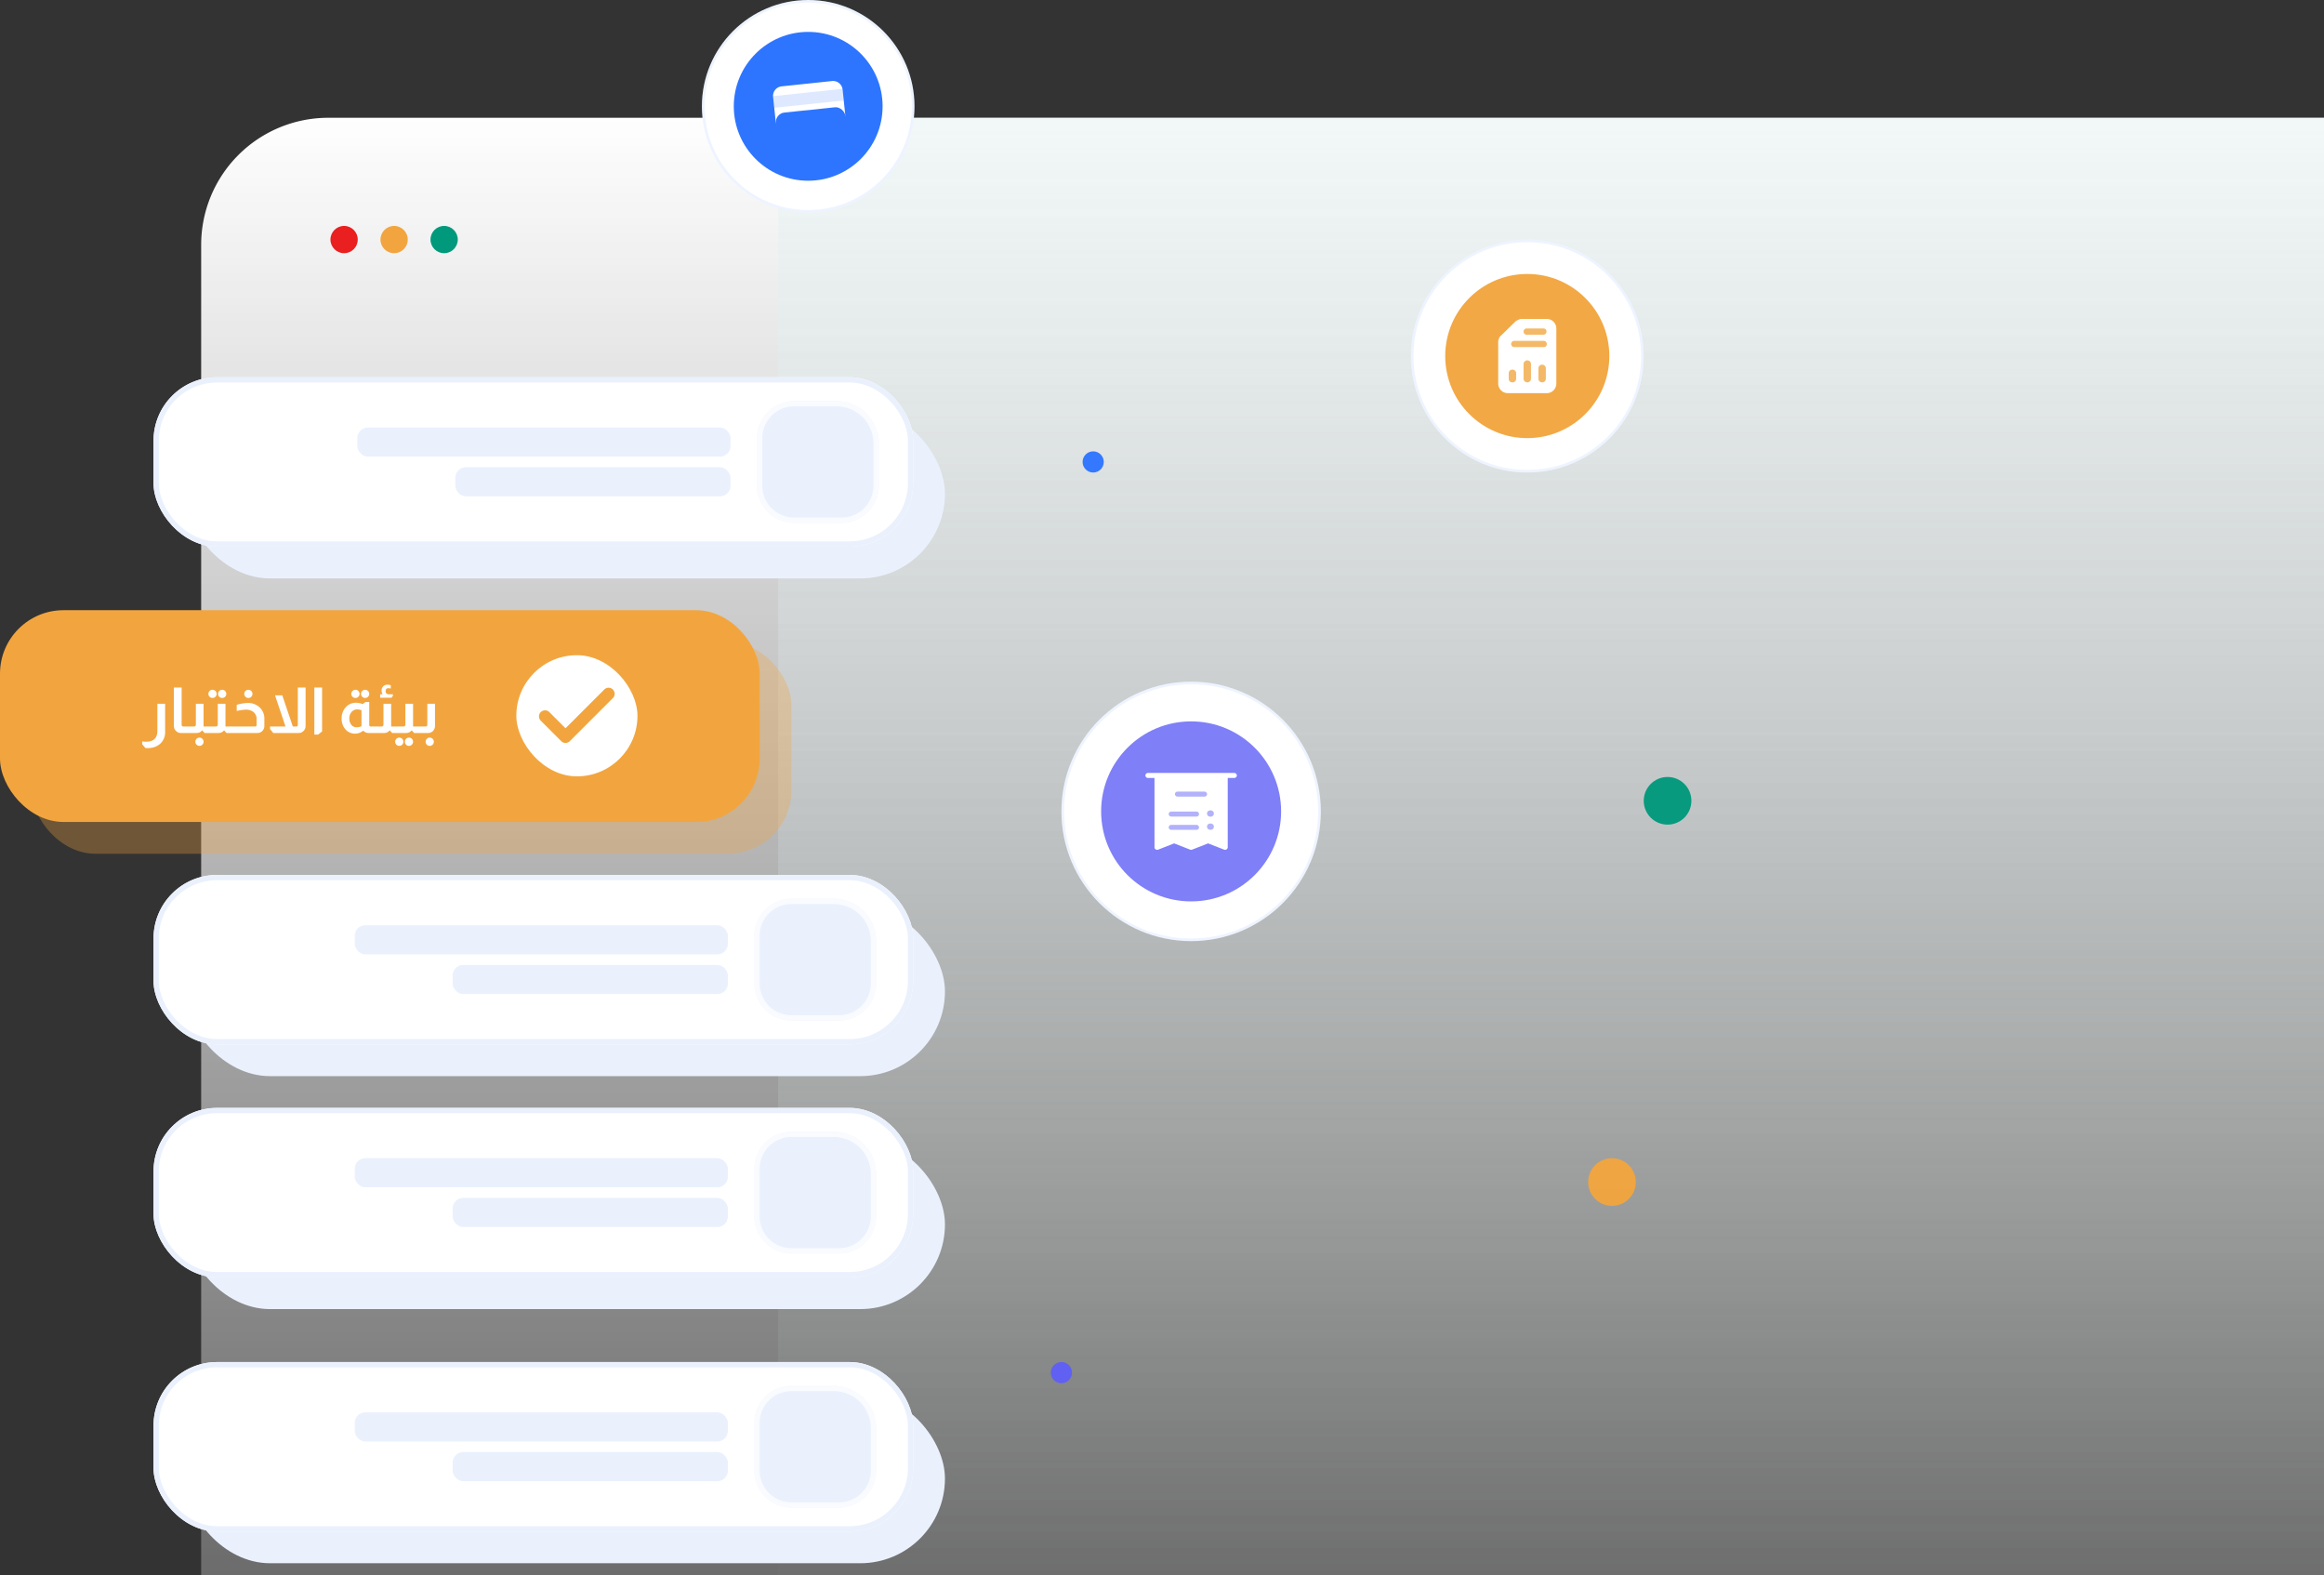 <svg xmlns="http://www.w3.org/2000/svg" xmlns:xlink="http://www.w3.org/1999/xlink" width="878" height="595" viewBox="0 0 878 595">
  <rect x="0" y="0" width="878" height="595" fill="#333333" stroke="none"/>
  <defs>
    <clipPath id="clip-path">
      <rect id="Rectangle_1793" data-name="Rectangle 1793" width="878" height="595" transform="translate(-765 6596)" fill="none" stroke="#707070" stroke-width="1"/>
    </clipPath>
    <linearGradient id="linear-gradient" x1="0.5" x2="0.5" y2="1" gradientUnits="objectBoundingBox">
      <stop offset="0" stop-color="#fff"/>
      <stop offset="1" stop-color="#fff" stop-opacity="0"/>
    </linearGradient>
    <linearGradient id="linear-gradient-2" x1="0.5" x2="0.5" y2="1" gradientUnits="objectBoundingBox">
      <stop offset="0" stop-color="#e0efef"/>
      <stop offset="1" stop-color="#e0efef" stop-opacity="0"/>
    </linearGradient>
  </defs>
  <g id="sendbox_plutu_graph_" data-name="sendbox plutu graph " transform="translate(765 -6596)" clip-path="url(#clip-path)">
    <g id="sendbox_graph_" data-name="sendbox graph " transform="translate(-1924 628.49)">
      <path id="Rectangle_1762" data-name="Rectangle 1762" d="M48,0H802V759H0V48A48,48,0,0,1,48,0Z" transform="translate(1235 6012)" fill="url(#linear-gradient)"/>
      <g id="Group_6435" data-name="Group 6435" transform="translate(1283.843 6052.846)">
        <circle id="Ellipse_397" data-name="Ellipse 397" cx="5.154" cy="5.154" r="5.154" transform="translate(18.898 0)" fill="#f2a53e"/>
        <circle id="Ellipse_398" data-name="Ellipse 398" cx="5.154" cy="5.154" r="5.154" transform="translate(0 0)" fill="#ea1f1f"/>
        <circle id="Ellipse_399" data-name="Ellipse 399" cx="5.154" cy="5.154" r="5.154" transform="translate(37.797 0)" fill="#00997c"/>
      </g>
      <rect id="Rectangle_1782" data-name="Rectangle 1782" width="584" height="571" transform="translate(1453 6012)" opacity="0.4" fill="url(#linear-gradient-2)"/>
      <rect id="Rectangle_1775" data-name="Rectangle 1775" width="287" height="80" rx="24" transform="translate(1171 6210)" fill="#f2a53e" opacity="0.313"/>
      <rect id="Rectangle_1764" data-name="Rectangle 1764" width="287" height="80" rx="24" transform="translate(1159 6198)" fill="#f2a53e"/>
      <g id="Group_6436" data-name="Group 6436" transform="translate(0 -565)">
        <rect id="Rectangle_1771" data-name="Rectangle 1771" width="287" height="64" rx="32" transform="translate(1229 6687)" fill="#eaf1fd"/>
        <g id="Rectangle_1772" data-name="Rectangle 1772" transform="translate(1217 6675)" fill="#fff" stroke="#eaf1fd" stroke-width="2">
          <rect width="287" height="64" rx="24" stroke="none"/>
          <rect x="1" y="1" width="285" height="62" rx="23" fill="none"/>
        </g>
        <g id="Rectangle_1776" data-name="Rectangle 1776" transform="translate(1445 6684)">
          <path id="Path_11669" data-name="Path 11669" d="M14,0H30A16,16,0,0,1,46,16V32A14,14,0,0,1,32,46H14A14,14,0,0,1,0,32V14A14,14,0,0,1,14,0Z" fill="#eaf1fd"/>
          <path id="Path_11670" data-name="Path 11670" d="M14,1H30A15,15,0,0,1,45,16V32A13,13,0,0,1,32,45H14A13,13,0,0,1,1,32V14A13,13,0,0,1,14,1Z" fill="none" stroke="rgba(255,255,255,0.72)" stroke-width="2"/>
        </g>
        <g id="Group_6441" data-name="Group 6441" transform="translate(0 1)">
          <rect id="Rectangle_1777" data-name="Rectangle 1777" width="141" height="11" rx="4" transform="translate(1294 6693)" fill="#eaf1fd"/>
          <rect id="Rectangle_1778" data-name="Rectangle 1778" width="104" height="11" rx="4" transform="translate(1331 6708)" fill="#eaf1fd"/>
        </g>
      </g>
      <g id="Group_6437" data-name="Group 6437" transform="translate(0 -377)">
        <rect id="Rectangle_1771-2" data-name="Rectangle 1771" width="287" height="64" rx="32" transform="translate(1229 6687)" fill="#eaf1fd"/>
        <g id="Rectangle_1772-2" data-name="Rectangle 1772" transform="translate(1217 6675)" fill="#fff" stroke="#eaf1fd" stroke-width="2">
          <rect width="287" height="64" rx="24" stroke="none"/>
          <rect x="1" y="1" width="285" height="62" rx="23" fill="none"/>
        </g>
        <g id="Rectangle_1779" data-name="Rectangle 1779" transform="translate(1444 6684)">
          <path id="Path_11671" data-name="Path 11671" d="M14,0H30A16,16,0,0,1,46,16V32A14,14,0,0,1,32,46H14A14,14,0,0,1,0,32V14A14,14,0,0,1,14,0Z" fill="#eaf1fd"/>
          <path id="Path_11672" data-name="Path 11672" d="M14,1H30A15,15,0,0,1,45,16V32A13,13,0,0,1,32,45H14A13,13,0,0,1,1,32V14A13,13,0,0,1,14,1Z" fill="none" stroke="rgba(255,255,255,0.72)" stroke-width="2"/>
        </g>
        <g id="Group_6442" data-name="Group 6442" transform="translate(-1 1)">
          <rect id="Rectangle_1777-2" data-name="Rectangle 1777" width="141" height="11" rx="4" transform="translate(1294 6693)" fill="#eaf1fd"/>
          <rect id="Rectangle_1778-2" data-name="Rectangle 1778" width="104" height="11" rx="4" transform="translate(1331 6708)" fill="#eaf1fd"/>
        </g>
      </g>
      <g id="Group_6438" data-name="Group 6438" transform="translate(0 -289)">
        <rect id="Rectangle_1771-3" data-name="Rectangle 1771" width="287" height="64" rx="32" transform="translate(1229 6687)" fill="#eaf1fd"/>
        <g id="Rectangle_1772-3" data-name="Rectangle 1772" transform="translate(1217 6675)" fill="#fff" stroke="#eaf1fd" stroke-width="2">
          <rect width="287" height="64" rx="24" stroke="none"/>
          <rect x="1" y="1" width="285" height="62" rx="23" fill="none"/>
        </g>
        <g id="Rectangle_1780" data-name="Rectangle 1780" transform="translate(1444 6684)">
          <path id="Path_11673" data-name="Path 11673" d="M14,0H30A16,16,0,0,1,46,16V32A14,14,0,0,1,32,46H14A14,14,0,0,1,0,32V14A14,14,0,0,1,14,0Z" fill="#eaf1fd"/>
          <path id="Path_11674" data-name="Path 11674" d="M14,1H30A15,15,0,0,1,45,16V32A13,13,0,0,1,32,45H14A13,13,0,0,1,1,32V14A13,13,0,0,1,14,1Z" fill="none" stroke="rgba(255,255,255,0.72)" stroke-width="2"/>
        </g>
        <g id="Group_6443" data-name="Group 6443" transform="translate(-1 1)">
          <rect id="Rectangle_1777-3" data-name="Rectangle 1777" width="141" height="11" rx="4" transform="translate(1294 6693)" fill="#eaf1fd"/>
          <rect id="Rectangle_1778-3" data-name="Rectangle 1778" width="104" height="11" rx="4" transform="translate(1331 6708)" fill="#eaf1fd"/>
        </g>
      </g>
      <g id="Group_6439" data-name="Group 6439" transform="translate(0 -193)">
        <rect id="Rectangle_1771-4" data-name="Rectangle 1771" width="287" height="64" rx="32" transform="translate(1229 6687)" fill="#eaf1fd"/>
        <g id="Rectangle_1772-4" data-name="Rectangle 1772" transform="translate(1217 6675)" fill="#fff" stroke="#eaf1fd" stroke-width="2">
          <rect width="287" height="64" rx="24" stroke="none"/>
          <rect x="1" y="1" width="285" height="62" rx="23" fill="none"/>
        </g>
        <g id="Rectangle_1781" data-name="Rectangle 1781" transform="translate(1444 6684)">
          <path id="Path_11675" data-name="Path 11675" d="M14,0H30A16,16,0,0,1,46,16V32A14,14,0,0,1,32,46H14A14,14,0,0,1,0,32V14A14,14,0,0,1,14,0Z" fill="#eaf1fd"/>
          <path id="Path_11676" data-name="Path 11676" d="M14,1H30A15,15,0,0,1,45,16V32A13,13,0,0,1,32,45H14A13,13,0,0,1,1,32V14A13,13,0,0,1,14,1Z" fill="none" stroke="rgba(255,255,255,0.72)" stroke-width="2"/>
        </g>
        <g id="Group_6444" data-name="Group 6444" transform="translate(-1 1)">
          <rect id="Rectangle_1777-4" data-name="Rectangle 1777" width="141" height="11" rx="4" transform="translate(1294 6693)" fill="#eaf1fd"/>
          <rect id="Rectangle_1778-4" data-name="Rectangle 1778" width="104" height="11" rx="4" transform="translate(1331 6708)" fill="#eaf1fd"/>
        </g>
      </g>
      <g id="sendbox_bg" data-name="sendbox bg" transform="translate(-22 -565.116)">
        <rect id="Rectangle_1774" data-name="Rectangle 1774" width="45.767" height="45.766" rx="22.883" transform="translate(1376.065 6780.116)" fill="#fff"/>
        <path id="Path_11655" data-name="Path 11655" d="M2658.282,9632.063h0a2.289,2.289,0,0,1-1.621-.671l-7.73-7.729a2.293,2.293,0,1,1,3.243-3.243l6.108,6.108,14.627-14.627a2.293,2.293,0,1,1,3.242,3.243l-16.249,16.248a2.289,2.289,0,0,1-1.621.672Z" transform="translate(-1263.629 -2818.805)" fill="#f2a53e"/>
        <path id="Path_11669-2" data-name="Path 11669" d="M-47.616-11.04V-.576A5.862,5.862,0,0,1-49.44,4.032a6.591,6.591,0,0,1-3.024,1.512,9.413,9.413,0,0,1-1.8.168q-.312,0-.84-.048L-56.28,4.2V3.168a9.637,9.637,0,0,0,1.488.12q4.248,0,4.248-4.128v-10.2Zm6.24-6.144V-3.048a.519.519,0,0,0,.144.384.508.508,0,0,0,.456.216h.624V0h-1.56A2.452,2.452,0,0,1-43.44-.7a2.535,2.535,0,0,1-.86-1.94V-17.184Zm8.28,6.144v8.592h1.224V0h-.84L-33.6-.984h-.048A2.544,2.544,0,0,1-35.688,0H-40.32V-2.448h3.62a.562.562,0,0,0,.48-.192A.616.616,0,0,0-36-3.12v-7.92ZM-34.632,1.752a1.476,1.476,0,0,1,1.08.456,1.5,1.5,0,0,1,.456,1.1,1.5,1.5,0,0,1-.456,1.1,1.476,1.476,0,0,1-1.08.456,1.5,1.5,0,0,1-1.1-.456,1.5,1.5,0,0,1-.456-1.1,1.5,1.5,0,0,1,.456-1.1A1.5,1.5,0,0,1-34.632,1.752Zm4.92-18.072a1.5,1.5,0,0,1,1.1.456,1.5,1.5,0,0,1,.456,1.1,1.476,1.476,0,0,1-.456,1.08,1.5,1.5,0,0,1-1.1.456,1.5,1.5,0,0,1-1.1-.456,1.476,1.476,0,0,1-.456-1.08,1.5,1.5,0,0,1,.456-1.1,1.5,1.5,0,0,1,1.1-.456Zm3.648,0a1.5,1.5,0,0,1,1.1.456,1.5,1.5,0,0,1,.456,1.1,1.476,1.476,0,0,1-.456,1.08,1.5,1.5,0,0,1-1.1.456,1.476,1.476,0,0,1-1.08-.456,1.476,1.476,0,0,1-.456-1.08,1.5,1.5,0,0,1,.456-1.1A1.476,1.476,0,0,1-26.064-16.32Zm1.248,5.28v8.592h1.224V0h-.84l-.888-.984h-.048A2.544,2.544,0,0,1-27.408,0H-32.04V-2.448h3.624a.562.562,0,0,0,.48-.192.616.616,0,0,0,.216-.48v-7.92Zm8.64-5.28a1.5,1.5,0,0,1,1.1.456,1.5,1.5,0,0,1,.456,1.1,1.476,1.476,0,0,1-.456,1.08,1.5,1.5,0,0,1-1.1.456,1.476,1.476,0,0,1-1.08-.456,1.476,1.476,0,0,1-.456-1.08,1.5,1.5,0,0,1,.456-1.1,1.476,1.476,0,0,1,1.08-.456Zm-4.392,5.688a15.059,15.059,0,0,1,4.152-.7A6.237,6.237,0,0,1-11.736-9.5a5.691,5.691,0,0,1,1.608,4.128V-2.64A2.675,2.675,0,0,1-10.8-.864,2.51,2.51,0,0,1-12.72,0H-23.76V-2.448h10.1a.53.53,0,0,0,.45-.15.53.53,0,0,0,.15-.45v-2.16a3.333,3.333,0,0,0-1.092-2.64,4.406,4.406,0,0,0-3.012-.96,17.8,17.8,0,0,0-3.408.5ZM5.448-17.184V-2.64A2.474,2.474,0,0,1,4.776-.888,2.434,2.434,0,0,1,2.856,0H-6.768l-1.2-1.488v-.96h5.832L-6.1-14.232h2.74L.624-2.448h1.3A.651.651,0,0,0,2.4-2.64a.757.757,0,0,0,.12-.408V-17.184Zm6.24,0V-.6L10.2.6H8.76V-17.184Zm12.6.864a1.5,1.5,0,0,1,1.1.456,1.5,1.5,0,0,1,.456,1.1,1.476,1.476,0,0,1-.456,1.08,1.5,1.5,0,0,1-1.1.456,1.5,1.5,0,0,1-1.1-.456,1.476,1.476,0,0,1-.456-1.08,1.5,1.5,0,0,1,.456-1.1,1.5,1.5,0,0,1,1.1-.456Zm3.648,0a1.5,1.5,0,0,1,1.1.456,1.5,1.5,0,0,1,.456,1.1,1.476,1.476,0,0,1-.456,1.08,1.5,1.5,0,0,1-1.1.456,1.476,1.476,0,0,1-1.08-.456,1.476,1.476,0,0,1-.456-1.08,1.5,1.5,0,0,1,.456-1.1A1.476,1.476,0,0,1,27.936-16.32Zm1.56,4.632v8.64a.538.538,0,0,0,.168.432.48.48,0,0,0,.384.168h.672V0H29.208a2.754,2.754,0,0,1-1.992-.888A4.674,4.674,0,0,1,24.168.24,4.784,4.784,0,0,1,20.9-.96a5.942,5.942,0,0,1-1.82-4.56,5.98,5.98,0,0,1,1.68-4.344,5.083,5.083,0,0,1,3.768-1.56,6.362,6.362,0,0,1,2.5.528l1.032-.792Zm-2.928,3.1A4.615,4.615,0,0,0,24.96-8.9a2.728,2.728,0,0,0-2.136.948,3.571,3.571,0,0,0-.84,2.46,3.677,3.677,0,0,0,.756,2.424,2.5,2.5,0,0,0,2.028.912,4.735,4.735,0,0,0,1.8-.384Zm7.992-6.024a2.642,2.642,0,0,1-.384-1.368,2.238,2.238,0,0,1,.6-1.656,2.205,2.205,0,0,1,1.632-.6,3.994,3.994,0,0,1,1.225.192v1.272a3.964,3.964,0,0,0-.888-.144q-1.056,0-1.056,1.152a1.184,1.184,0,0,0,.24.744,1.013,1.013,0,0,0,.888.408h1.608v.6l-.552.7H33.624v-1.3Zm3.216,3.576v8.592H39V0h-.84l-.888-.984h-.048A2.544,2.544,0,0,1,35.184,0H30.552V-2.448h3.624a.562.562,0,0,0,.48-.192.616.616,0,0,0,.216-.48v-7.92Zm8.28,0v8.592H47.28V0h-.84l-.888-.984H45.5A2.544,2.544,0,0,1,43.464,0H38.832V-2.448h3.624a.562.562,0,0,0,.48-.192.616.616,0,0,0,.216-.48v-7.92ZM40.848,1.752a1.557,1.557,0,1,1-1.1.456,1.557,1.557,0,0,1,1.1-.456Zm3.648,0a1.56,1.56,0,1,1,0,3.12,1.476,1.476,0,0,1-1.08-.456,1.5,1.5,0,0,1-.456-1.1,1.5,1.5,0,0,1,.456-1.1A1.476,1.476,0,0,1,44.5,1.752Zm9.84-12.792v8.4a2.733,2.733,0,0,1-.624,1.728A2.5,2.5,0,0,1,51.744,0H47.112V-2.448h3.7a.623.623,0,0,0,.456-.192.555.555,0,0,0,.168-.408V-11.04ZM52.344,1.752a1.56,1.56,0,1,1,0,3.12,1.464,1.464,0,0,1-1.092-.456,1.524,1.524,0,0,1-.444-1.1,1.524,1.524,0,0,1,.444-1.1,1.464,1.464,0,0,1,1.092-.464Z" transform="translate(1291 6809.5)" fill="#fff"/>
      </g>
      <g id="Group_6446" data-name="Group 6446" transform="translate(3450.173 24569.51)">
        <g id="Ellipse_457" data-name="Ellipse 457" transform="translate(-2026 -18602)" fill="#fff" stroke="rgba(45,117,255,0.08)" stroke-width="1">
          <circle cx="40.159" cy="40.159" r="40.159" stroke="none"/>
          <circle cx="40.159" cy="40.159" r="39.659" fill="none"/>
        </g>
        <circle id="Ellipse_462" data-name="Ellipse 462" cx="28.111" cy="28.111" r="28.111" transform="translate(-2013.952 -18589.953)" fill="#2d75ff"/>
        <g id="Group_6318" data-name="Group 6318" transform="translate(-1999.48 -18569) rotate(-6.024)">
          <g id="Group_4728" data-name="Group 4728">
            <path id="Path_10857" data-name="Path 10857" d="M3.62,0H22.782A3.62,3.62,0,0,1,26.4,3.62v9.249a3.62,3.62,0,0,1-3.62,3.62H3.62A3.62,3.62,0,0,1,0,12.869V3.62A3.62,3.62,0,0,1,3.62,0Z" fill="#fff"/>
            <rect id="Rectangle_707" data-name="Rectangle 707" width="26.402" height="7.2" rx="3.6" transform="translate(0 9.972)" fill="#2d75ff"/>
            <rect id="Rectangle_1677" data-name="Rectangle 1677" width="26.402" height="4.417" transform="translate(0 3.337)" fill="#2d75ff" opacity="0.159"/>
            <g id="Group_6294" data-name="Group 6294" transform="translate(2.144 9.898)" opacity="0.159">
              <rect id="Rectangle_705" data-name="Rectangle 705" width="10.133" height="1.303" rx="0.651" fill="#2d75ff" stroke="rgba(45,117,255,0.08)" stroke-width="1"/>
              <rect id="Rectangle_706" data-name="Rectangle 706" width="22.205" height="1.303" rx="0.651" transform="translate(0 2.65)" fill="#2d75ff" stroke="rgba(45,117,255,0.08)" stroke-width="1"/>
            </g>
          </g>
        </g>
      </g>
      <g id="Group_6447" data-name="Group 6447" transform="translate(3830 24516)">
        <g id="Ellipse_459" data-name="Ellipse 459" transform="translate(-2138 -18458)" fill="#fff" stroke="rgba(45,117,255,0.08)" stroke-width="1">
          <circle cx="44" cy="44" r="44" stroke="none"/>
          <circle cx="44" cy="44" r="43.5" fill="none"/>
        </g>
        <circle id="Ellipse_463" data-name="Ellipse 463" cx="31" cy="31" r="31" transform="translate(-2125 -18445)" fill="#f2a53e" opacity="0.961"/>
        <g id="Group_6119" data-name="Group 6119" transform="translate(-2104.987 -18428.025)">
          <path id="Path_10891" data-name="Path 10891" d="M3.623,28.051H18.35a3.642,3.642,0,0,0,3.623-3.623V3.623A3.642,3.642,0,0,0,18.35,0H9A2.493,2.493,0,0,0,7.6.351,4.738,4.738,0,0,0,6.545.935L1.169,6.2A2.545,2.545,0,0,0,.351,7.247,3.235,3.235,0,0,0,0,8.766V24.311a3.668,3.668,0,0,0,3.623,3.74Zm8.766-5.493a1.4,1.4,0,0,1-2.805,0V17.065a1.4,1.4,0,1,1,2.805,0Zm5.61,0a1.4,1.4,0,0,1-2.805,0V18.7A1.4,1.4,0,0,1,18,18.7ZM10.753,3.623h6.312a1.1,1.1,0,0,1,1.169,1.169,1.171,1.171,0,0,1-1.169,1.169H10.753a1.169,1.169,0,0,1,0-2.338ZM6.078,8.3h11.1A1.171,1.171,0,0,1,18.35,9.467a1.1,1.1,0,0,1-1.169,1.169H6.078a1.169,1.169,0,1,1,0-2.338Zm-2.1,12.272a1.35,1.35,0,0,1,1.4-1.4,1.35,1.35,0,0,1,1.4,1.4v1.987a1.35,1.35,0,0,1-1.4,1.4,1.35,1.35,0,0,1-1.4-1.4Z" fill="#fff"/>
          <path id="Path_10890" data-name="Path 10890" d="M8.415,18.935a1.35,1.35,0,0,1-1.4,1.4,1.35,1.35,0,0,1-1.4-1.4V13.441a1.35,1.35,0,0,1,1.4-1.4,1.35,1.35,0,0,1,1.4,1.4Zm5.61,0a1.4,1.4,0,1,1-2.8,0V15.078a1.4,1.4,0,0,1,2.805,0ZM6.779,0h6.312A1.1,1.1,0,0,1,14.26,1.169a1.171,1.171,0,0,1-1.169,1.169H6.779A1.169,1.169,0,1,1,6.779,0ZM2.1,4.675H13.2a1.171,1.171,0,0,1,1.169,1.169A1.1,1.1,0,0,1,13.2,7.013H2.1a1.169,1.169,0,0,1,0-2.338ZM0,16.948a1.35,1.35,0,0,1,1.4-1.4,1.35,1.35,0,0,1,1.4,1.4v1.987a1.35,1.35,0,0,1-1.4,1.4,1.35,1.35,0,0,1-1.4-1.4Z" transform="translate(3.974 3.623)" fill="#fff" opacity="0.194"/>
        </g>
      </g>
      <g id="Group_6448" data-name="Group 6448" transform="translate(3438 24742)">
        <g id="Ellipse_460" data-name="Ellipse 460" transform="translate(-1878 -18517)" fill="#fff" stroke="rgba(45,117,255,0.08)" stroke-width="1">
          <circle cx="49" cy="49" r="49" stroke="none"/>
          <circle cx="49" cy="49" r="48.5" fill="none"/>
        </g>
        <circle id="Ellipse_461" data-name="Ellipse 461" cx="34" cy="34" r="34" transform="translate(-1863 -18502)" fill="#5f5ff6" opacity="0.8"/>
        <g id="Group_6316" data-name="Group 6316" transform="translate(-1846.28 -18482.516)">
          <path id="Path_7908" data-name="Path 7908" d="M1.013,0H33.548a.98.98,0,0,1,1.013.943.98.98,0,0,1-1.013.943h-2.43v26.2a.927.927,0,0,1-.452.786,1.077,1.077,0,0,1-.953.083L23.693,26.6l-6.02,2.359a1.082,1.082,0,0,1-.786,0L10.867,26.6,4.848,28.958a1.077,1.077,0,0,1-.953-.083.927.927,0,0,1-.452-.785V1.885H1.013A.98.98,0,0,1,0,.943.98.98,0,0,1,1.013,0Z" fill="#fff"/>
          <g id="Group_4910" data-name="Group 4910" transform="translate(8.803 7.042)" opacity="0.48">
            <g id="Group_3690" data-name="Group 3690" transform="translate(2.362)">
              <g id="Group_3689" data-name="Group 3689">
                <path id="Path_7909" data-name="Path 7909" d="M1.013,0H11.136a.98.98,0,0,1,1.013.943.98.98,0,0,1-1.013.943H1.013A.98.98,0,0,1,0,.943.98.98,0,0,1,1.013,0Z" fill="#5f5ff6"/>
              </g>
            </g>
            <g id="Group_3692" data-name="Group 3692" transform="translate(0 7.541)">
              <g id="Group_3691" data-name="Group 3691">
                <path id="Path_7910" data-name="Path 7910" d="M1.012,0h9.45a.979.979,0,0,1,1.013.943.98.98,0,0,1-1.013.943H1.013A.98.98,0,0,1,0,.943.98.98,0,0,1,1.013,0Z" fill="#5f5ff6"/>
              </g>
            </g>
            <g id="Group_3694" data-name="Group 3694" transform="translate(14.485 7.076)">
              <g id="Group_3693" data-name="Group 3693">
                <ellipse id="Ellipse_81" data-name="Ellipse 81" cx="1.296" cy="1.206" rx="1.296" ry="1.206" transform="translate(0 0)" fill="#5f5ff6"/>
              </g>
            </g>
            <g id="Group_3839" data-name="Group 3839" transform="translate(14.485 12.039)">
              <g id="Group_3693-2" data-name="Group 3693">
                <ellipse id="Ellipse_81-2" data-name="Ellipse 81" cx="1.296" cy="1.206" rx="1.296" ry="1.206" transform="translate(0 0)" fill="#5f5ff6"/>
              </g>
            </g>
            <g id="Group_3696" data-name="Group 3696" transform="translate(0 12.568)">
              <g id="Group_3695" data-name="Group 3695">
                <path id="Path_7911" data-name="Path 7911" d="M1.012,0h9.45a.979.979,0,0,1,1.013.943.98.98,0,0,1-1.013.943H1.013A.98.98,0,0,1,0,.943.98.98,0,0,1,1.013,0Z" fill="#5f5ff6"/>
              </g>
            </g>
          </g>
        </g>
      </g>
      <circle id="Ellipse_511" data-name="Ellipse 511" cx="4" cy="4" r="4" transform="translate(1556 6482)" fill="#5f5ff6" opacity="0.961"/>
      <circle id="Ellipse_513" data-name="Ellipse 513" cx="9" cy="9" r="9" transform="translate(1780 6261)" fill="#00997c" opacity="0.961"/>
      <circle id="Ellipse_514" data-name="Ellipse 514" cx="4" cy="4" r="4" transform="translate(1568 6138)" fill="#2d75ff" opacity="0.961"/>
      <circle id="Ellipse_512" data-name="Ellipse 512" cx="9" cy="9" r="9" transform="translate(1759 6405)" fill="#f2a53e" opacity="0.961"/>
    </g>
  </g>
</svg>

